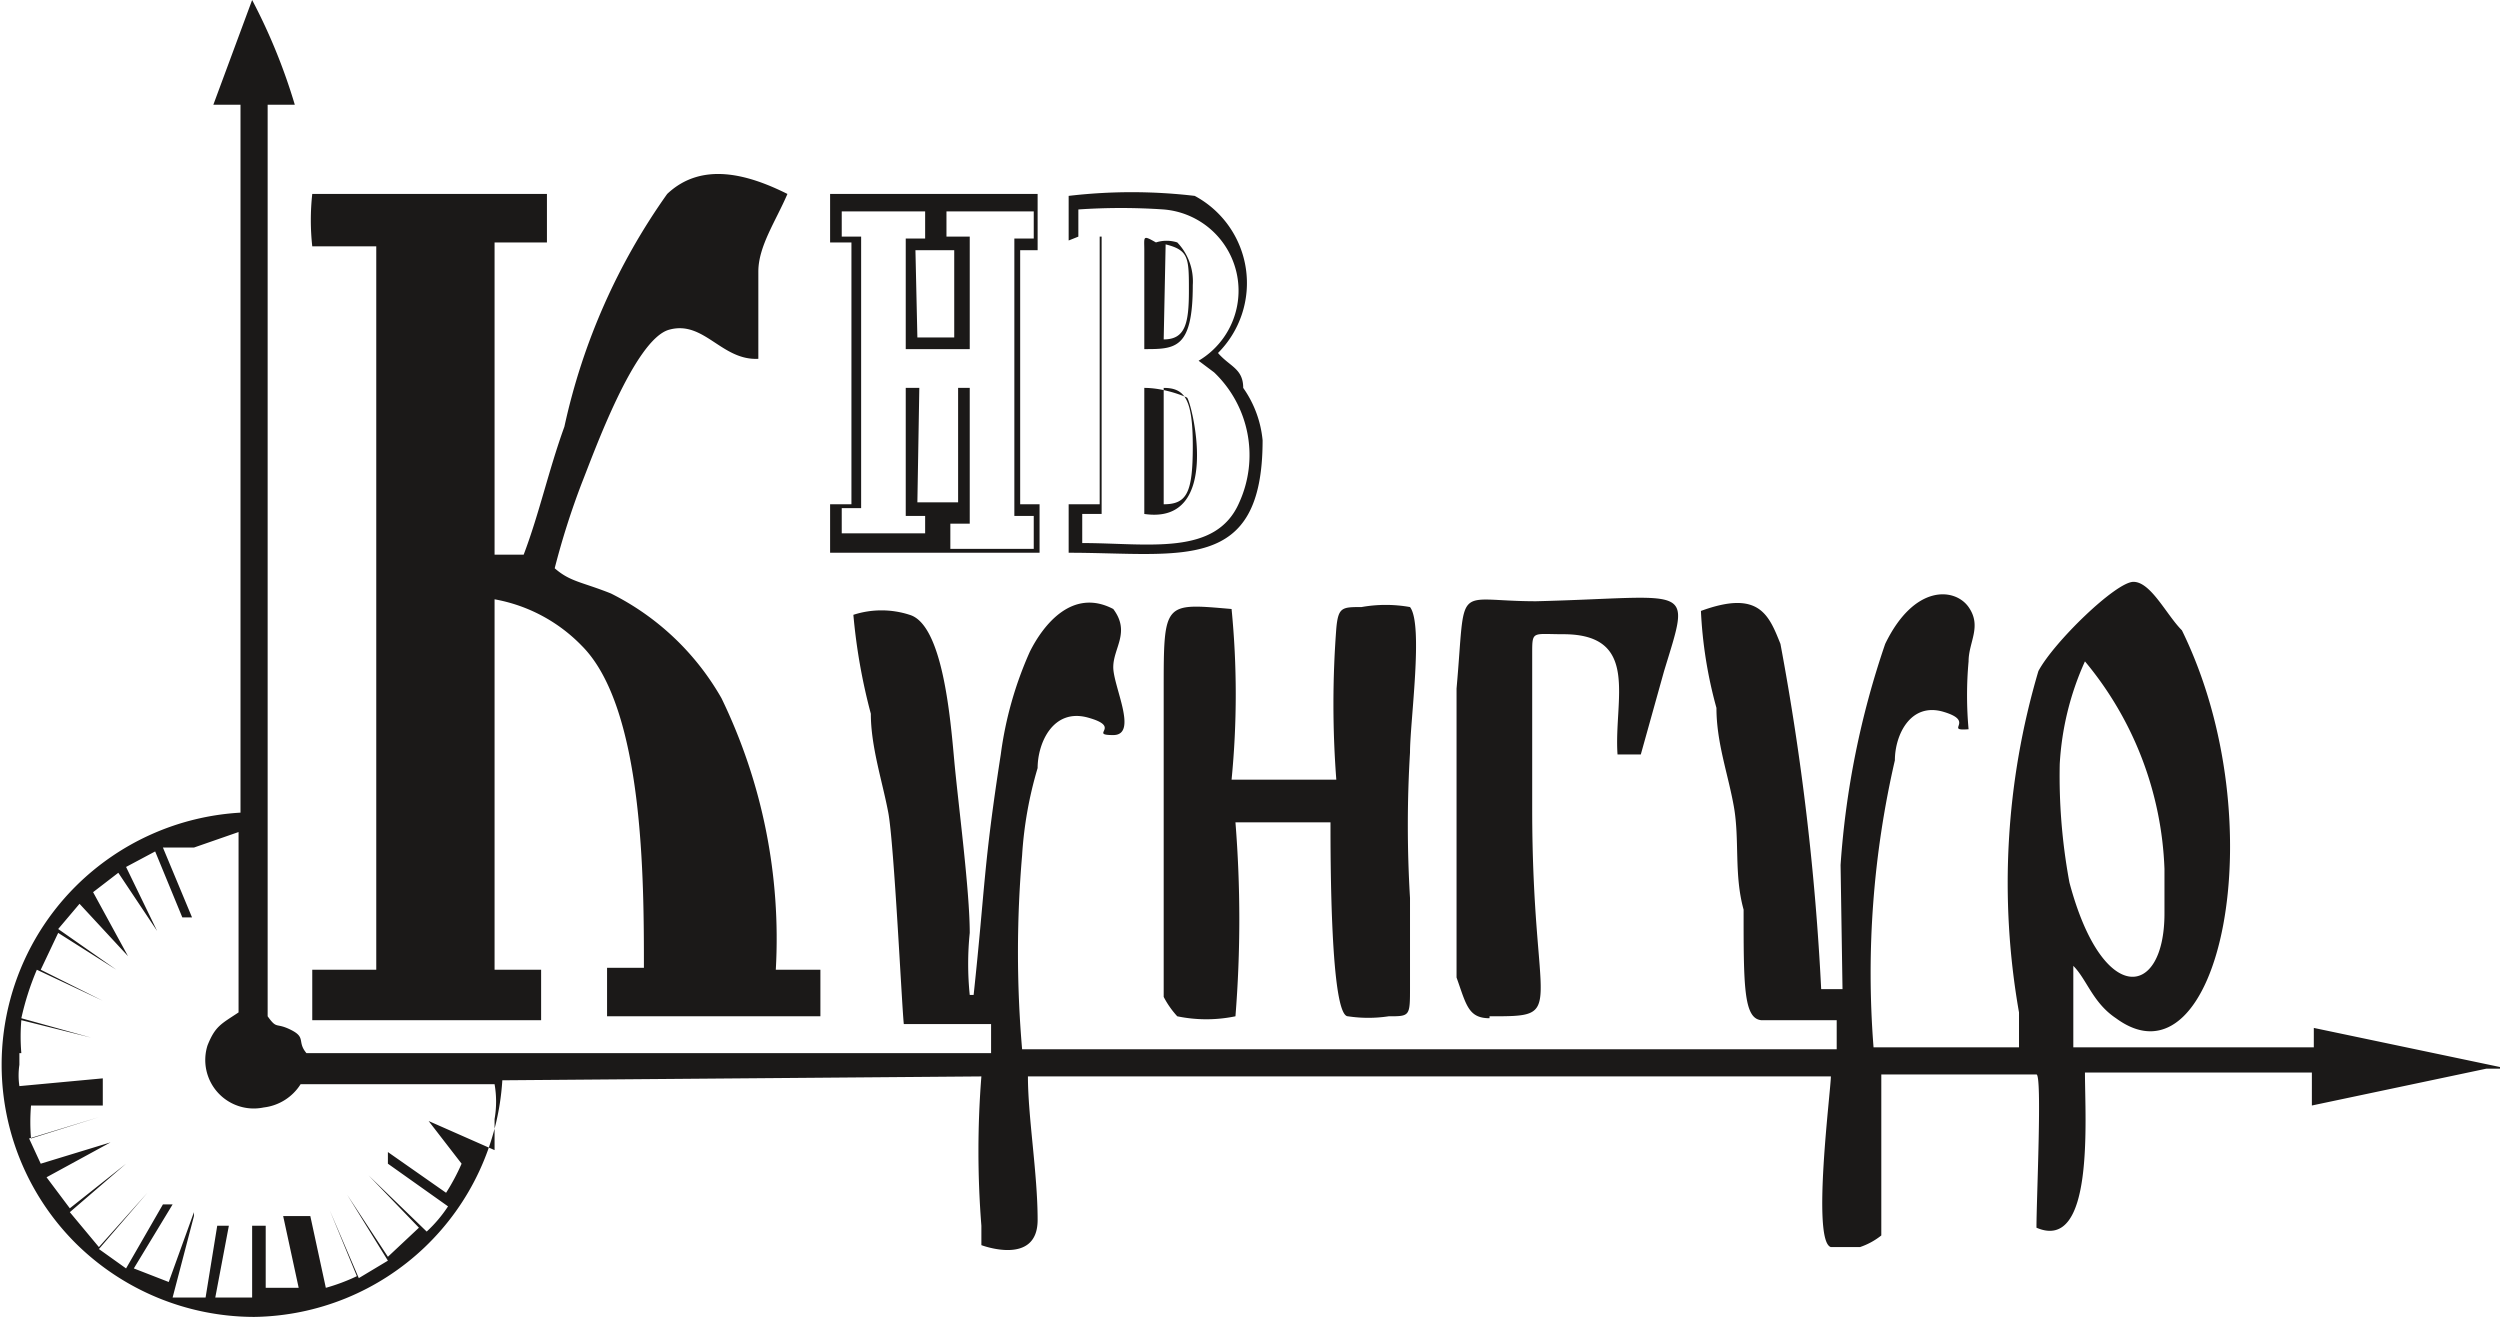 <?xml version="1.0" encoding="UTF-8"?> <svg xmlns="http://www.w3.org/2000/svg" viewBox="0 0 12.89 6.79"><defs><style>.cls-1{fill:#1b1918;fill-rule:evenodd;}</style></defs><g id="Слой_2" data-name="Слой 2"><g id="Слой_1-2" data-name="Слой 1"><path class="cls-1" d="M2.7,2.86H2.55V1.25h.27V1H1.61a1.24,1.24,0,0,0,0,.27l.33,0V5H1.61v.26H2.79V5H2.55V3.09A.83.83,0,0,1,3,3.33c.32.32.32,1.21.32,1.66H3.13v.25H4.23V5H4a2.84,2.84,0,0,0-.28-1.4,1.35,1.35,0,0,0-.57-.54C3,3,2.94,3,2.86,2.93A4,4,0,0,1,3,2.49c.06-.15.27-.74.45-.79s.27.16.46.15c0-.13,0-.32,0-.45S4,1.14,4.06,1C3.86.9,3.62.83,3.44,1A3.27,3.27,0,0,0,2.91,2.2C2.83,2.42,2.78,2.65,2.7,2.86ZM6.07,5.24a.74.74,0,0,0,.3,0,6.29,6.29,0,0,0,0-1c.11,0,.35,0,.49,0,0,.19,0,1,.09,1a.7.7,0,0,0,.21,0c.11,0,.11,0,.11-.15s0-.32,0-.46a6.26,6.26,0,0,1,0-.75c0-.16.07-.66,0-.75a.71.71,0,0,0-.25,0c-.1,0-.12,0-.13.11a5.14,5.14,0,0,0,0,.78H6.35a4.51,4.51,0,0,0,0-.88C6,3.11,6,3.1,6,3.56c0,.25,0,1.38,0,1.58A.46.46,0,0,0,6.07,5.24Zm1.61,0c.41,0,.22,0,.22-1.07,0-.14,0-.33,0-.47l0-.33c0-.12,0-.1.16-.1.4,0,.26.34.28.62l.12,0,.12-.43c.14-.46.15-.38-.66-.36-.43,0-.36-.11-.41.45l0,1.49C7.56,5.18,7.57,5.25,7.68,5.25Zm3.48-.54V4.48a1.77,1.77,0,0,0-.41-1.07,1.48,1.48,0,0,0-.13.53,3,3,0,0,0,.05.61C10.84,5.19,11.16,5.15,11.16,4.71ZM1.23,4.29v.93c-.09.06-.12.07-.16.17a.25.25,0,0,0,.29.32.26.26,0,0,0,.19-.12c.08,0,.47,0,1,0a.52.52,0,0,1,0,.18l-.36-.09v0l.36.09c0,.06,0,.11,0,.16l-.34-.15,0,0L2.38,6a1.09,1.09,0,0,1-.08.15L2,5.94,2,6l.31.22a.69.69,0,0,1-.11.13L1.9,6.06l0,0,.26.27L2,6.48l-.21-.32,0,0L2,6.5l-.15.09-.15-.35,0,0,.14.34a1,1,0,0,1-.16.06l-.08-.37H1.46l.08.37-.17,0V6.32H1.3l0,.37H1.11l.07-.37H1.12l-.06.37-.17,0L1,6.27,1,6.25l-.13.36L.69,6.54l.2-.33-.05,0-.19.33-.14-.1.25-.29,0,0-.25.28,0,0L.36,6.25.65,6l0,0-.29.23L.24,6.07l.33-.18,0,0L.21,6,.15,5.87l.36-.11,0,0-.35.11a1,1,0,0,1,0-.17l.37,0V5.56L.1,5.6a.37.37,0,0,1,0-.11V5.43l.37,0v0l-.36,0a1,1,0,0,1,0-.17l.36.09,0,0-.36-.1A1.42,1.42,0,0,1,.19,5l.34.16,0,0L.21,5,.3,4.81.6,5l0,0-.3-.21.11-.13.25.27,0,0L.48,4.6l.13-.1.2.3,0,0L.65,4.47.8,4.39l.14.34.05,0L.84,4.37l.16,0,.09.36h0l-.09-.36Zm3.5-2.55h.19V1.29H4.72Zm0,.85h.21V2h-.2ZM6,1.75c.11,0,.13-.08.13-.25s0-.21-.12-.24ZM6,2.6c.12,0,.15-.06.15-.3S6.11,2,6,2ZM5.9,1.29V1.8c.16,0,.25,0,.25-.33a.29.29,0,0,0-.08-.22.18.18,0,0,0-.11,0C5.89,1.21,5.9,1.22,5.9,1.29Zm0,1.36c.41.06.24-.59.22-.6S6,2,5.9,2ZM4.34,1.22c.08,0,.08,0,.1,0v1.4h-.1v.13h.43V2.66h-.1V2H5v.7h-.1v.13h.43V2.66h-.1V1.23h.1V1.09H4.88v.13H5V1.8H4.67V1.23h.1V1.09H4.34Zm1.22,0h.12V2.65l-.1,0h0V2.8c.34,0,.69.07.81-.21a.59.59,0,0,0-.13-.67l-.08-.06A.42.42,0,0,0,6,1.08a3.23,3.23,0,0,0-.44,0Zm0,0,.11,0V2.6H5.51v.25c.58,0,1,.11,1-.58A.56.56,0,0,0,6.41,2c0-.1-.07-.11-.13-.18a.51.51,0,0,0-.12-.81,2.78,2.78,0,0,0-.65,0v.23ZM4.28,1v.25h.11V2.6H4.28v.25H5.36V2.6c-.09,0-.1,0-.1,0V1.29h.09V1Zm.78,4.55a4.9,4.9,0,0,0,0,.77l0,.1s.29.11.29-.13-.05-.53-.05-.74H9.44c0,.07-.1.85,0,.88h.15a.36.36,0,0,0,.11-.06c0-.28,0-.54,0-.83h.61s.16,0,.19,0,0,.64,0,.79c.3.13.25-.56.25-.8h1.17V5.7l.9-.19s.1,0,.11,0l-1-.21V5.4H10.69l0-.42c.07.07.1.19.22.27.53.39.83-1,.34-2C11.17,3.17,11.09,3,11,3s-.41.31-.49.46a3.85,3.85,0,0,0-.1,1.76c0,.08,0,.17,0,.18H9.66a4.88,4.88,0,0,1,.11-1.48c0-.13.08-.3.25-.25s0,.1.13.09a1.94,1.94,0,0,1,0-.35c0-.1.07-.18,0-.28s-.28-.12-.43.19a4.44,4.44,0,0,0-.23,1.14L9.5,5.1H9.39a13.25,13.25,0,0,0-.21-1.78c-.06-.15-.11-.28-.41-.17a2.26,2.26,0,0,0,.08.5c0,.18.06.34.09.51s0,.35.05.53c0,.39,0,.56.09.57h.39l0,.15H5.27a5.85,5.85,0,0,1,0-1,2,2,0,0,1,.08-.45c0-.13.08-.31.26-.26s0,.09.13.09,0-.25,0-.35.09-.18,0-.3c-.21-.11-.36.08-.43.22a1.9,1.9,0,0,0-.15.53c-.09.58-.08.68-.14,1.24H5a1.58,1.58,0,0,1,0-.32c0-.22-.06-.67-.08-.89s-.06-.7-.23-.75a.47.47,0,0,0-.29,0,3,3,0,0,0,.09.51c0,.17.06.35.09.51s.07,1,.08,1.09h.45l0,.15H1.58c-.05-.06,0-.08-.08-.12s-.07,0-.12-.07V.54h.14A3,3,0,0,0,1.3,0L1.1.54h.14c0,1.88,0,2.89,0,3.65a1.31,1.31,0,0,0-.85.38,1.3,1.3,0,0,0,0,1.84,1.31,1.31,0,0,0,.92.38A1.3,1.3,0,0,0,2.59,5.57Z"></path></g></g></svg> 